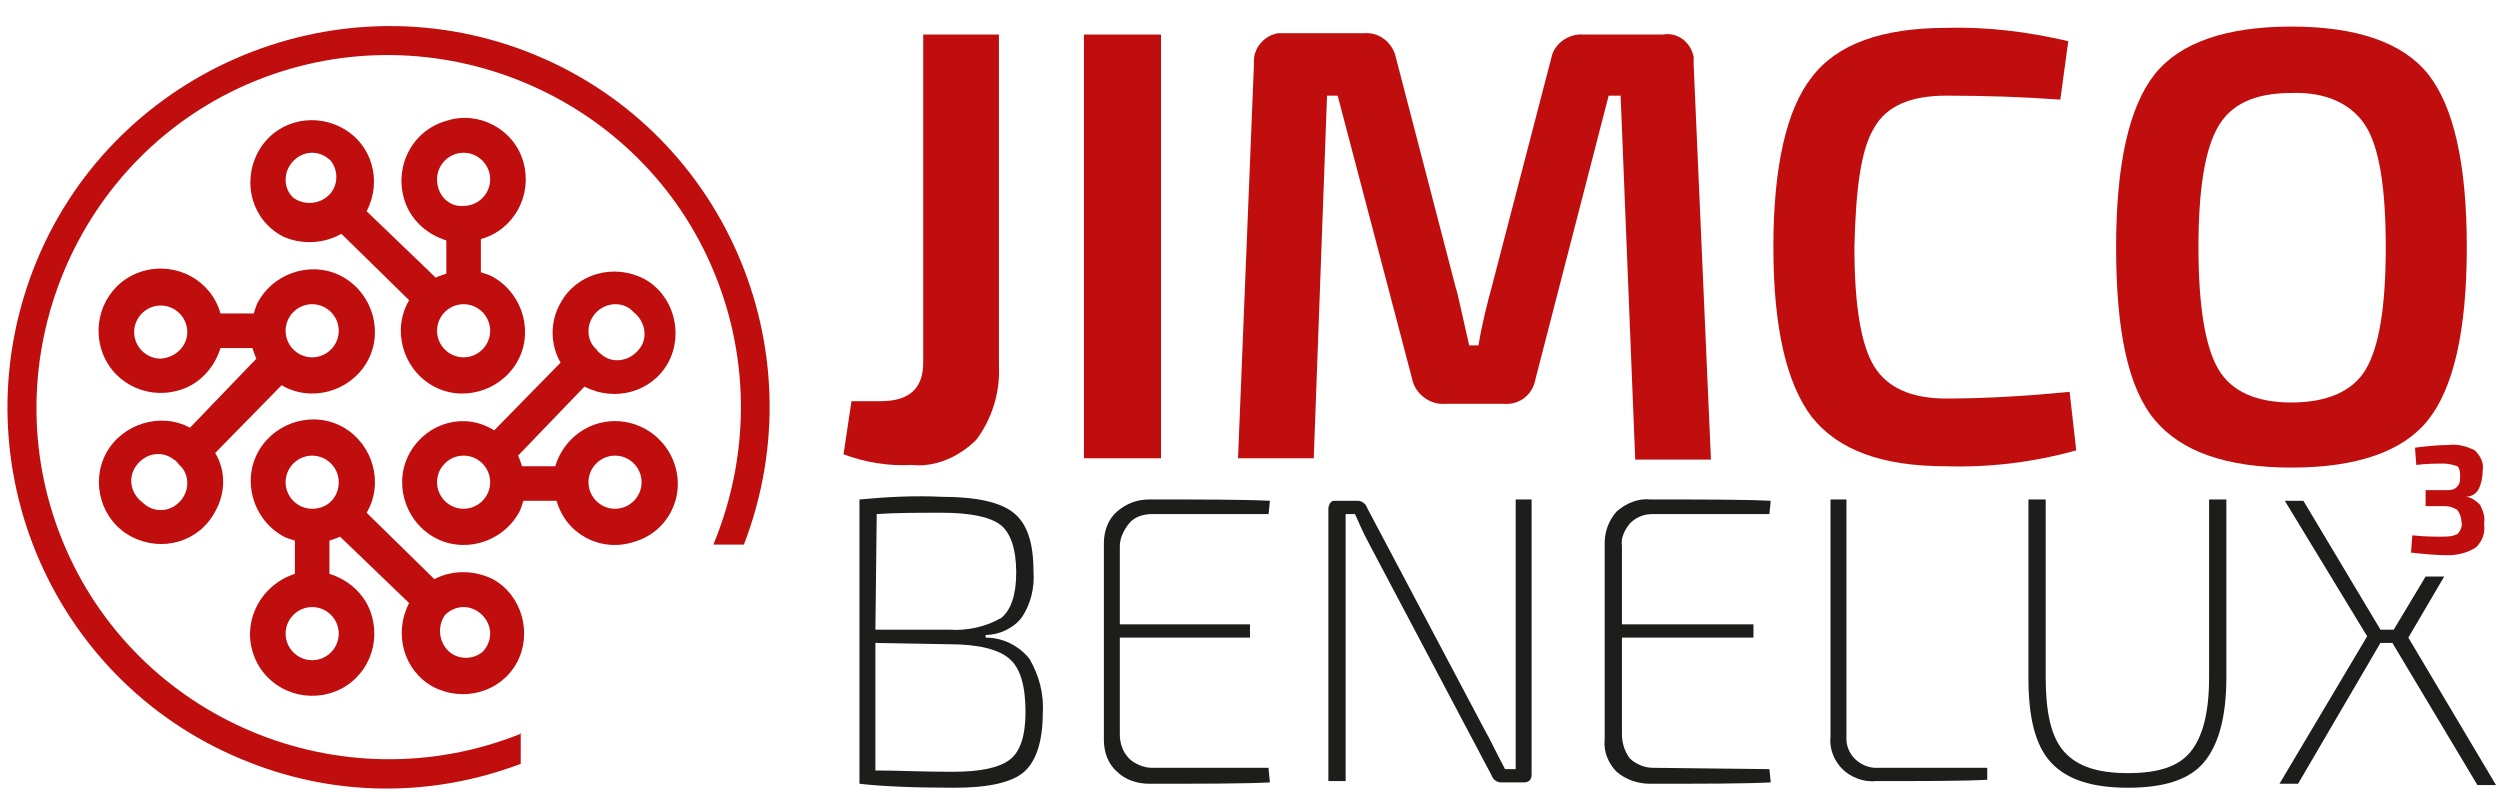 <?xml version="1.0" encoding="utf-8"?>
<!-- Generator: Adobe Illustrator 22.0.0, SVG Export Plug-In . SVG Version: 6.00 Build 0)  -->
<svg version="1.1" id="Layer_1" xmlns="http://www.w3.org/2000/svg" xmlns:xlink="http://www.w3.org/1999/xlink" x="0px" y="0px"
	 viewBox="0 0 188.2 60.9" style="enable-background:new 0 0 188.2 60.9;" xml:space="preserve">
<style type="text/css">
	.st0{fill:#C00D0D;}
	.st1{fill:#1D1D1B;}
</style>
<path class="st0" d="M75.2,2.6v24.9c0.1,2-0.5,4-1.7,5.6c-1.3,1.3-3.1,2.1-4.9,1.9c-1.7,0.1-3.5-0.2-5.1-0.8l0.6-4h2.2
	c2.2,0,3.2-1,3.2-2.9V2.6H75.2z"/>
<path class="st0" d="M87.4,34.5h-5.8V2.6h5.8V34.5z"/>
<path class="st0" d="M119.2,2.6h6c1.1-0.2,2.1,0.6,2.3,1.7c0,0.2,0,0.4,0,0.6l1.3,29.7h-5.7L122,7.2h-0.9l-5.5,21.3
	c-0.2,1.2-1.2,2-2.4,1.9h-4.4c-1.2,0.1-2.3-0.8-2.5-1.9l-5.6-21.3h-0.8l-1,27.3h-5.7l1.2-29.7c-0.1-1.1,0.7-2.1,1.8-2.3
	c0.2,0,0.3,0,0.5,0h6c1.2-0.1,2.2,0.8,2.4,1.9l4.5,17.3c0.1,0.2,0.4,1.7,1,4.3h0.7c0.3-1.8,0.7-3.3,1-4.4l4.5-17.3
	C117,3.3,118.1,2.5,119.2,2.6z"/>
<path class="st0" d="M155.8,29.5l0.5,4.4c-3.2,0.9-6.5,1.3-9.8,1.2c-4.8,0-8.1-1.2-10.1-3.7c-1.9-2.5-2.9-6.7-2.9-12.8
	c0-6.1,1-10.4,2.9-12.8c1.9-2.5,5.3-3.7,10.1-3.7c3.1-0.1,6.2,0.3,9.2,1l-0.6,4.4c-2.7-0.2-5.6-0.3-8.6-0.3c-2.7,0-4.5,0.8-5.4,2.4
	c-1,1.6-1.4,4.6-1.5,9c0,4.4,0.5,7.4,1.5,9s2.8,2.4,5.4,2.4C149.6,30,152.7,29.8,155.8,29.5z"/>
<path class="st0" d="M172.5,2c4.9,0,8.4,1.2,10.3,3.6c1.9,2.4,2.9,6.7,2.9,13c0,6.3-1,10.6-2.9,13c-1.9,2.4-5.4,3.6-10.3,3.6
	c-4.9,0-8.3-1.2-10.3-3.6s-2.9-6.7-2.9-13c0-6.3,1-10.6,2.9-13C164.1,3.2,167.6,2,172.5,2z M172.5,7c-2.7,0-4.5,0.8-5.5,2.5
	s-1.5,4.7-1.5,9.1s0.5,7.5,1.5,9.2s2.9,2.5,5.5,2.5s4.6-0.8,5.6-2.5s1.5-4.7,1.5-9.2s-0.5-7.5-1.5-9.1S175.2,6.9,172.5,7L172.5,7z"
	/>
<path class="st1" d="M74.2,47.8V48c1.3,0,2.5,0.6,3.3,1.6c0.7,1.2,1.1,2.6,1,4.1c0,2.1-0.5,3.6-1.4,4.4s-2.7,1.2-5.2,1.2
	c-3.1,0-5.5-0.1-7.2-0.3V37.6c2.1-0.2,4.2-0.3,6.2-0.2c2.6,0,4.4,0.4,5.4,1.2c1,0.8,1.5,2.2,1.5,4.4c0.1,1.2-0.2,2.5-0.9,3.5
	C76.3,47.3,75.2,47.8,74.2,47.8z M65.9,47.4h5.5c1.4,0.1,2.8-0.2,4-0.9c0.7-0.6,1.1-1.7,1.1-3.4s-0.4-3-1.2-3.6s-2.3-0.9-4.4-0.9
	c-1.8,0-3.5,0-4.9,0.1L65.9,47.4z M65.9,48.4V58c1.6,0,3.5,0.1,5.8,0.1c2.1,0,3.5-0.3,4.3-0.9c0.8-0.6,1.2-1.8,1.2-3.6
	c0-2-0.4-3.3-1.2-4s-2.3-1.1-4.5-1.1L65.9,48.4z"/>
<path class="st1" d="M95.5,57.9l0.1,1c-2,0.1-5,0.1-9.1,0.1c-0.9,0-1.8-0.3-2.4-0.9c-0.7-0.6-1-1.5-1-2.4V40.9c0-0.9,0.3-1.8,1-2.4
	c0.7-0.6,1.5-0.9,2.4-0.9c4.1,0,7.1,0,9.1,0.1l-0.1,1h-8.8c-0.6,0-1.3,0.2-1.7,0.7c-0.4,0.5-0.7,1.1-0.7,1.7v5.9h9.8v1h-9.8v7.3
	c0,0.6,0.2,1.3,0.7,1.8c0.4,0.4,1.1,0.7,1.7,0.7H95.5z"/>
<path class="st1" d="M115.3,37.6v20.7c0,0.4-0.2,0.6-0.6,0.6h-1.7c-0.3,0-0.6-0.2-0.7-0.5l-9.2-17.4c-0.6-1.1-0.9-1.9-1.1-2.3h-0.7
	c0,0.5,0,1.3,0,2.3v17.8H100V38.3c0-0.3,0.2-0.6,0.4-0.6c0.1,0,0.1,0,0.2,0h1.6c0.3,0,0.6,0.2,0.7,0.5l9,17c0.2,0.3,0.6,1.2,1.4,2.7
	h0.8c0-0.3,0-0.8,0-1.5s0-1.1,0-1.4V37.6H115.3z"/>
<path class="st1" d="M133.2,57.9l0.1,1c-2,0.1-5,0.1-9.1,0.1c-0.9,0-1.8-0.3-2.5-0.9c-0.6-0.6-1-1.5-0.9-2.4V40.9
	c0-0.9,0.3-1.7,0.9-2.4c0.7-0.6,1.6-1,2.5-0.9c4.1,0,7.1,0,9.1,0.1l-0.1,1h-8.8c-0.6,0-1.2,0.2-1.7,0.7c-0.4,0.5-0.7,1.1-0.6,1.7
	v5.9h9.9v1h-9.9v7.3c0,0.6,0.2,1.3,0.6,1.8c0.4,0.4,1.1,0.7,1.7,0.7L133.2,57.9z"/>
<path class="st1" d="M139,37.6v17.8c-0.1,1.3,0.9,2.3,2.1,2.4c0.1,0,0.2,0,0.3,0h8.2v0.9c-1.8,0.1-4.7,0.1-8.4,0.1
	c-0.9,0.1-1.9-0.3-2.5-0.9c-0.6-0.6-1-1.5-0.9-2.4V37.6H139z"/>
<path class="st1" d="M167.6,37.6V51c0,3-0.6,5.1-1.7,6.4s-3,1.9-5.7,1.9s-4.6-0.6-5.8-1.9s-1.7-3.4-1.7-6.4V37.6h1.3V51
	c0,2.6,0.4,4.5,1.4,5.6s2.5,1.6,4.8,1.6s3.8-0.5,4.7-1.6s1.4-2.9,1.4-5.6V37.6H167.6z"/>
<path class="st1" d="M180.1,48.4h-0.9l-6.2,10.6h-1.4l6.6-11.1l-6.2-10.2h1.4l5.8,9.7h1l2.4-4h1.4l-2.7,4.6l6.6,11.1h-1.4
	L180.1,48.4z"/>
<path class="st0" d="M181.9,35l-0.1-1.3c0.8-0.1,1.7-0.2,2.5-0.2c0.7-0.1,1.4,0.1,2,0.4c0.4,0.4,0.7,0.9,0.6,1.5
	c0,0.5-0.1,1-0.3,1.4c-0.2,0.4-0.6,0.6-1,0.6l0,0c0.4,0,0.8,0.3,1.1,0.6c0.2,0.4,0.4,0.9,0.3,1.4c0.1,0.7-0.1,1.3-0.6,1.8
	c-0.6,0.4-1.4,0.6-2.1,0.6c-0.9,0-1.9-0.1-2.8-0.2l0.1-1.3c0.9,0.1,1.6,0.1,2.2,0.1c0.4,0,0.8,0,1.2-0.2c0.2-0.2,0.4-0.6,0.3-0.9
	c0-0.3-0.1-0.6-0.3-0.9c-0.3-0.2-0.6-0.3-1-0.3h-1.4v-1.2h1.5c0.3,0,0.7,0,0.9-0.3c0.2-0.2,0.2-0.5,0.2-0.8c0-0.4-0.1-0.6-0.2-0.7
	c-0.3-0.1-0.7-0.2-1-0.2C183.4,34.9,182.7,34.9,181.9,35z"/>
<g>
	<path class="st0" d="M25.7,17.6l5.1,5c-1.3,2.2-0.5,5.1,1.7,6.4c2.2,1.3,5.1,0.5,6.4-1.7c1.3-2.2,0.5-5.1-1.7-6.4
		c-0.3-0.2-0.7-0.3-1-0.4V18c2.5-0.7,3.9-3.3,3.2-5.8S36,8.3,33.6,9.1c-2.5,0.7-3.9,3.3-3.2,5.8c0.4,1.5,1.6,2.7,3.2,3.2v2.5
		c-0.3,0.1-0.6,0.2-0.8,0.3l-5.2-5c1.2-2.3,0.4-5.1-1.9-6.3s-5.1-0.4-6.3,1.9c-1.2,2.3-0.4,5.1,1.9,6.3
		C22.6,18.4,24.3,18.4,25.7,17.6L25.7,17.6z M32.9,13.5c0-1.1,0.9-2,2-2c1.1,0,2,0.9,2,2c0,1.1-0.9,2-2,2
		C33.8,15.6,32.9,14.7,32.9,13.5z M34.9,22.9c1.1,0,2,0.9,2,2s-0.9,2-2,2c-1.1,0-2-0.9-2-2C32.9,23.8,33.8,22.9,34.9,22.9
		C34.9,22.9,34.9,22.9,34.9,22.9L34.9,22.9z M22.1,12.1c0.8-0.8,2-0.8,2.8,0c0.7,0.9,0.5,2.2-0.4,2.8c-0.7,0.5-1.7,0.5-2.4,0
		C21.3,14.2,21.3,12.9,22.1,12.1L22.1,12.1z"/>
	<path class="st0" d="M21.2,29c2.2,1.3,5.1,0.5,6.4-1.7s0.5-5.1-1.7-6.4c-2.2-1.3-5.1-0.5-6.4,1.7c-0.2,0.3-0.3,0.7-0.4,1h-2.5
		c-0.7-2.5-3.3-3.9-5.8-3.2c-2.5,0.7-3.9,3.3-3.2,5.8c0.7,2.5,3.3,3.9,5.8,3.2c1.5-0.4,2.7-1.6,3.2-3.2H19c0.1,0.3,0.2,0.6,0.3,0.8
		l-5,5.2C12.1,31,9.2,31.9,8,34.1s-0.4,5.1,1.9,6.3c2.3,1.2,5.1,0.4,6.3-1.9c0.8-1.4,0.8-3.1,0-4.4L21.2,29z M23.5,22.9
		c1.1,0,2,0.9,2,2c0,1.1-0.9,2-2,2c-1.1,0-2-0.9-2-2C21.5,23.8,22.4,22.9,23.5,22.9z M12.1,27c-1.1,0-2-0.9-2-2c0-1.1,0.9-2,2-2
		s2,0.9,2,2l0,0C14.1,26,13.3,26.9,12.1,27C12.1,27,12.1,27,12.1,27z M13.5,37.8c-0.8,0.8-2,0.8-2.8,0c-0.9-0.7-1.1-1.9-0.4-2.8
		c0.7-0.9,1.9-1.1,2.8-0.4c0.2,0.1,0.3,0.3,0.4,0.4C14.3,35.7,14.3,37,13.5,37.8z"/>
	<path class="st0" d="M32.7,43.6l-5.1-5c1.3-2.2,0.5-5.1-1.7-6.4c-2.2-1.3-5.1-0.5-6.4,1.7s-0.5,5.1,1.7,6.4c0.3,0.2,0.7,0.3,1,0.4
		v2.5C19.7,44,18.3,46.6,19,49c0.7,2.5,3.3,3.9,5.8,3.2c2.5-0.7,3.9-3.3,3.2-5.8c-0.4-1.5-1.6-2.7-3.2-3.2v-2.5
		c0.3-0.1,0.6-0.2,0.8-0.3l5.2,5c-1.2,2.3-0.4,5.1,1.8,6.3c2.3,1.2,5.1,0.4,6.3-1.8s0.4-5.1-1.8-6.3C35.7,42.9,34,42.9,32.7,43.6
		L32.7,43.6z M25.5,47.7c0,1.1-0.9,2-2,2s-2-0.9-2-2c0-1.1,0.9-2,2-2C24.6,45.7,25.5,46.6,25.5,47.7C25.5,47.7,25.5,47.7,25.5,47.7
		L25.5,47.7z M23.5,38.3c-1.1,0-2-0.9-2-2c0-1.1,0.9-2,2-2s2,0.9,2,2C25.5,37.4,24.7,38.3,23.5,38.3C23.5,38.3,23.5,38.3,23.5,38.3
		L23.5,38.3z M36.3,49.1c-0.9,0.7-2.2,0.5-2.8-0.4c-0.5-0.7-0.5-1.7,0-2.4c0.8-0.8,2-0.8,2.8,0C37.1,47.1,37.1,48.3,36.3,49.1
		C36.3,49.1,36.3,49.1,36.3,49.1L36.3,49.1z"/>
	<path class="st0" d="M46.3,31.7c-2.1,0-3.9,1.4-4.5,3.4h-2.5c-0.1-0.3-0.2-0.6-0.3-0.8l5-5.2c2.3,1.2,5.1,0.4,6.3-1.8
		s0.4-5.1-1.8-6.3c-2.3-1.2-5.1-0.4-6.3,1.8c-0.8,1.4-0.8,3.1,0,4.5l-5,5.1C35,31,32.2,31.8,30.9,34s-0.5,5.1,1.7,6.4
		c2.2,1.3,5.1,0.5,6.4-1.7c0.2-0.3,0.3-0.7,0.4-1h2.5c0.7,2.5,3.3,3.9,5.8,3.1c2.5-0.7,3.9-3.3,3.1-5.8
		C50.2,33.1,48.4,31.7,46.3,31.7z M44.9,23.5c0.8-0.8,2.1-0.8,2.8,0c0.9,0.7,1.1,2,0.4,2.8c-0.7,0.9-2,1.1-2.8,0.4
		c-0.1-0.1-0.3-0.2-0.4-0.4C44.1,25.6,44.1,24.3,44.9,23.5L44.9,23.5z M34.9,38.3c-1.1,0-2-0.9-2-2c0-1.1,0.9-2,2-2c1.1,0,2,0.9,2,2
		C36.9,37.4,36,38.3,34.9,38.3z M46.3,38.3c-1.1,0-2-0.9-2-2c0-1.1,0.9-2,2-2c1.1,0,2,0.9,2,2C48.3,37.4,47.4,38.3,46.3,38.3
		L46.3,38.3z"/>
	<path class="st0" d="M39.3,55.2c-13.6,5.5-29.1-1-34.6-14.5s1-29.1,14.5-34.6s29.1,1,34.6,14.5c2.7,6.6,2.6,13.9-0.1,20.4h2.3
		c5.7-14.8-1.6-31.4-16.3-37.1S8.2,5.5,2.5,20.3s1.6,31.4,16.3,37.1c6.6,2.6,13.8,2.6,20.4,0.1V55.2z"/>
</g>
</svg>
